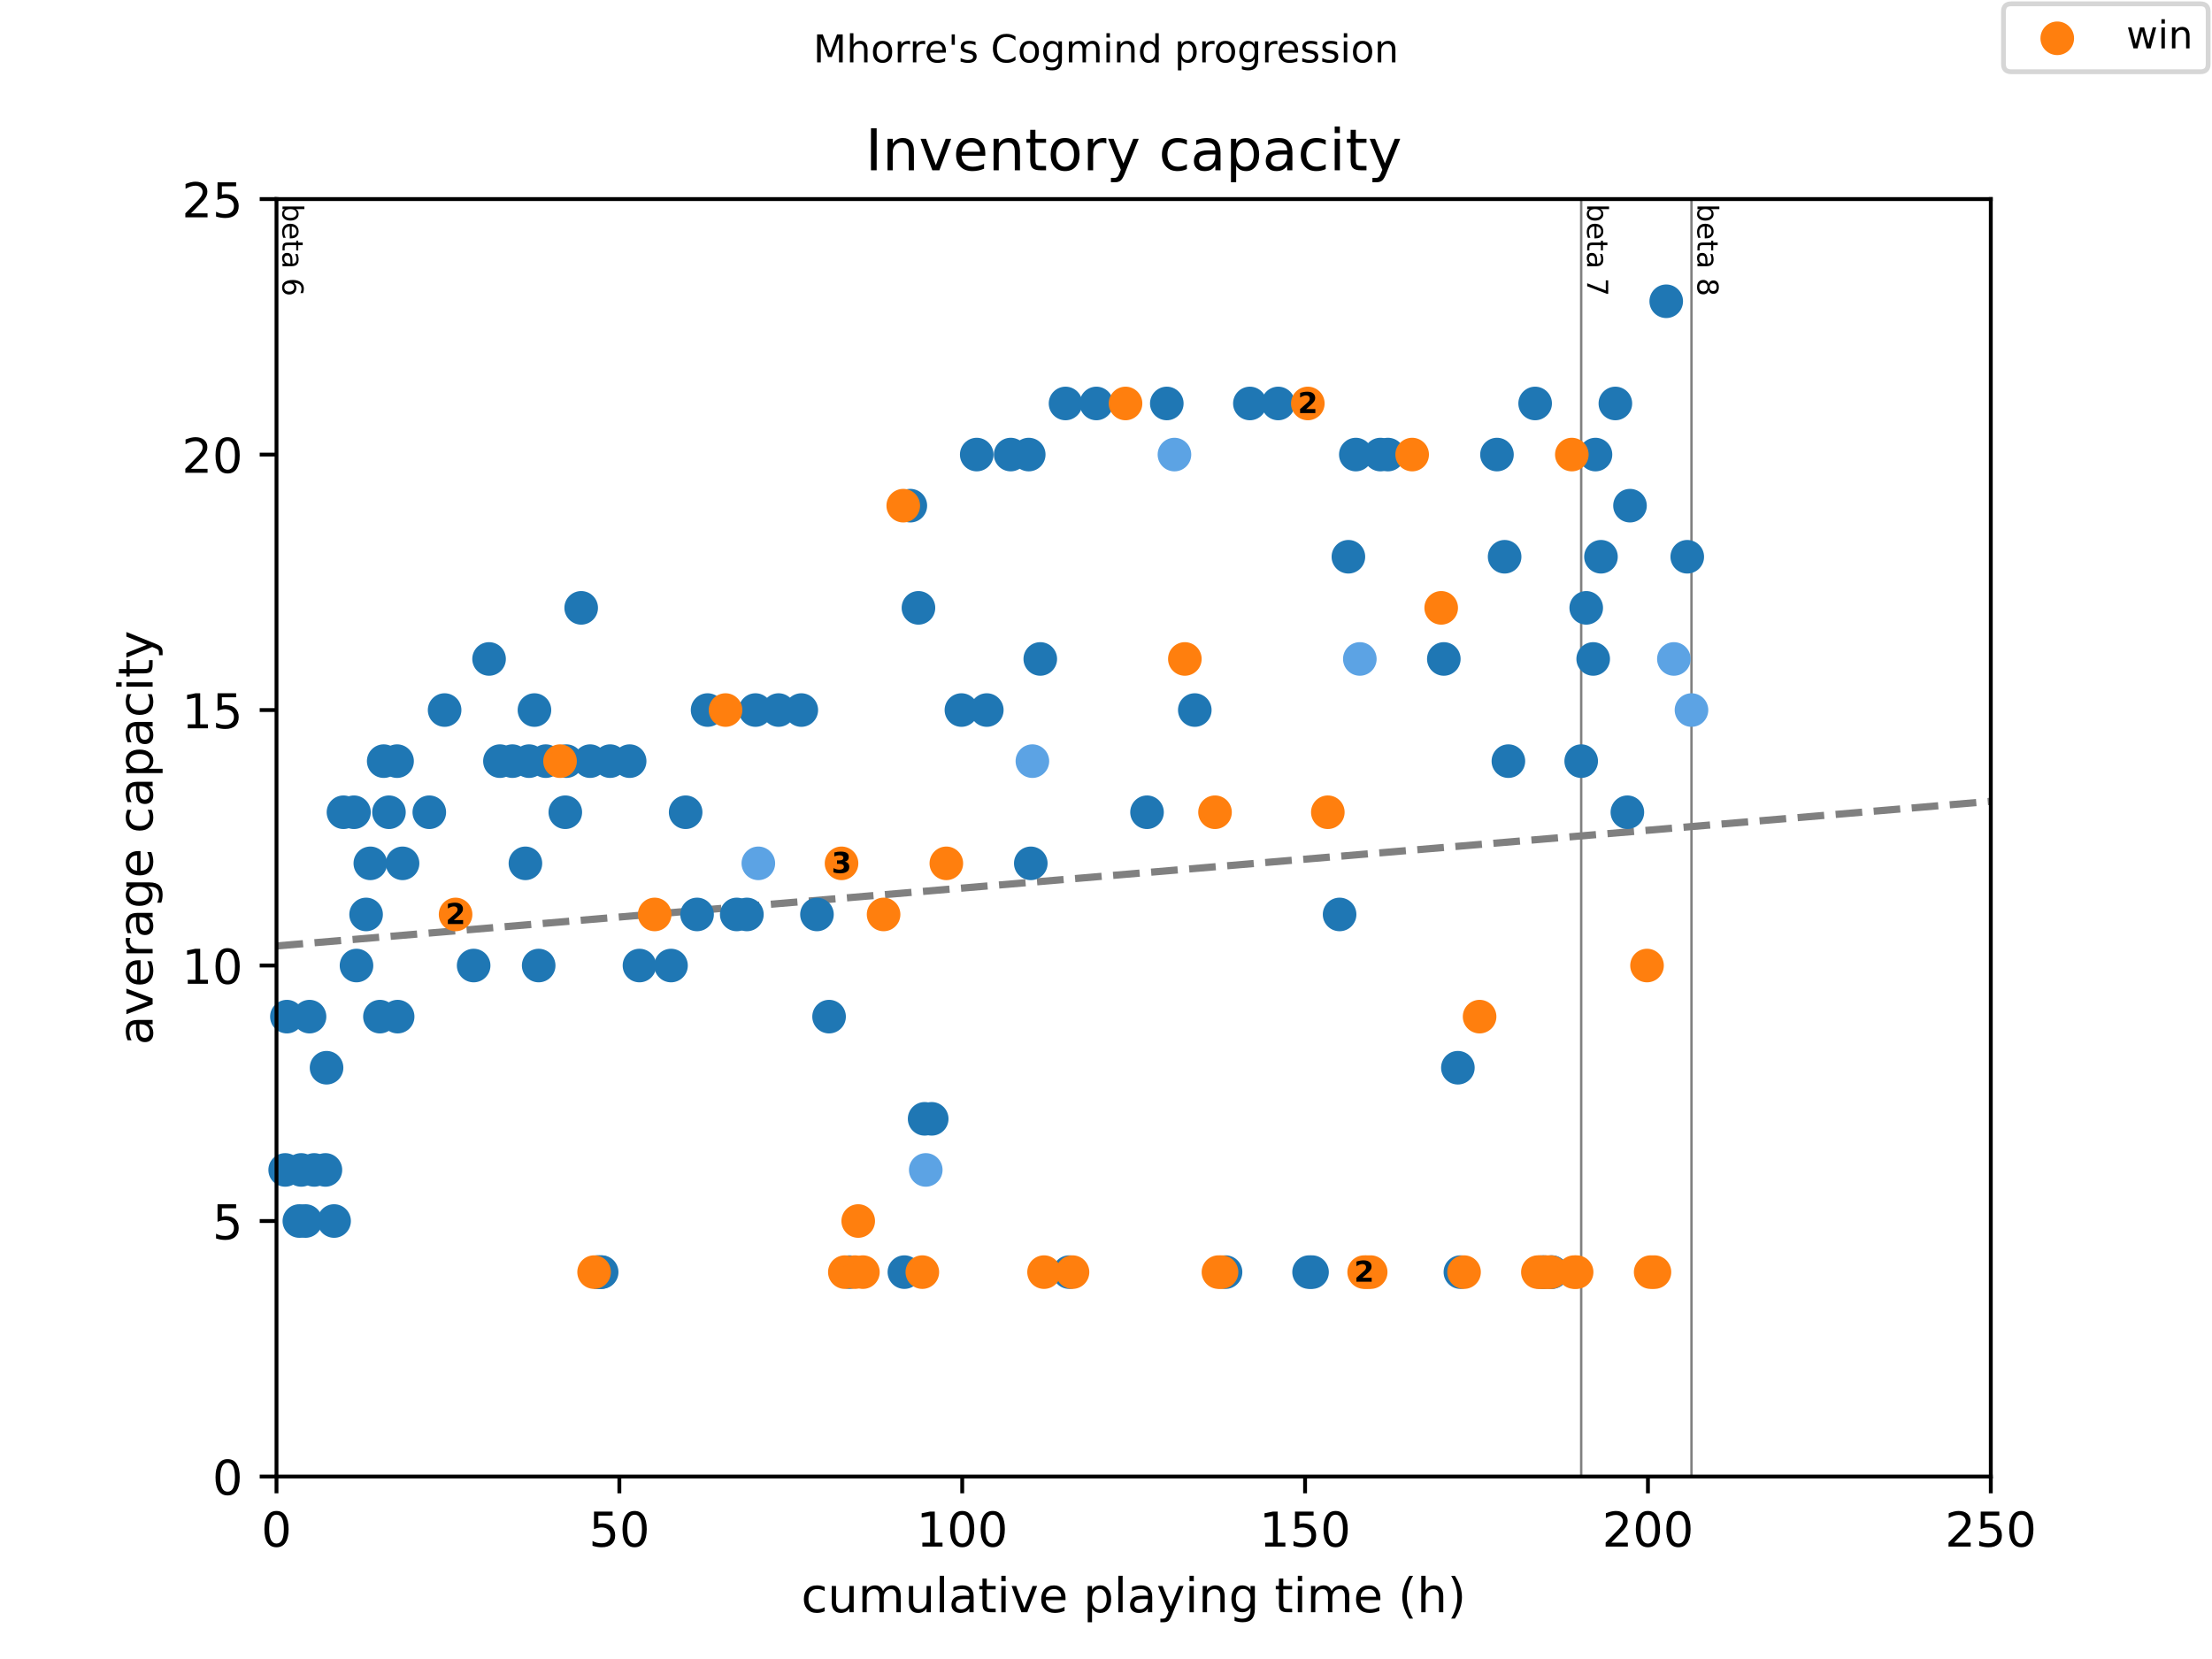 <?xml version="1.0" encoding="utf-8" standalone="no"?>
<!DOCTYPE svg PUBLIC "-//W3C//DTD SVG 1.1//EN"
  "http://www.w3.org/Graphics/SVG/1.1/DTD/svg11.dtd">
<!-- Created with matplotlib (https://matplotlib.org/) -->
<svg height="345.6pt" version="1.1" viewBox="0 0 460.8 345.6" width="460.8pt" xmlns="http://www.w3.org/2000/svg" xmlns:xlink="http://www.w3.org/1999/xlink">
 <defs>
  <style type="text/css">
*{stroke-linecap:butt;stroke-linejoin:round;}
  </style>
 </defs>
 <g id="figure_1">
  <g id="patch_1">
   <path d="M 0 345.6 
L 460.8 345.6 
L 460.8 0 
L 0 0 
z
" style="fill:#ffffff;"/>
  </g>
  <g id="axes_1">
   <g id="patch_2">
    <path d="M 57.6 307.584 
L 414.72 307.584 
L 414.72 41.472 
L 57.6 41.472 
z
" style="fill:#ffffff;"/>
   </g>
   <g id="line2d_1">
    <path clip-path="url(#pfff5eb5eb6)" d="M 57.6 197.056 
L 414.72 166.932 
" style="fill:none;stroke:#808080;stroke-dasharray:5.55,2.4;stroke-dashoffset:0;stroke-width:1.5;"/>
   </g>
   <g id="line2d_2">
    <path clip-path="url(#pfff5eb5eb6)" d="M 329.392 307.584 
L 329.392 41.472 
" style="fill:none;stroke:#808080;stroke-linecap:square;stroke-width:0.5;"/>
   </g>
   <g id="line2d_3">
    <path clip-path="url(#pfff5eb5eb6)" d="M 352.367 307.584 
L 352.367 41.472 
" style="fill:none;stroke:#808080;stroke-linecap:square;stroke-width:0.5;"/>
   </g>
   <g id="text_1">
    <!-- beta 6 -->
    <defs>
     <path d="M 48.688 27.297 
Q 48.688 37.203 44.609 42.844 
Q 40.531 48.484 33.406 48.484 
Q 26.266 48.484 22.188 42.844 
Q 18.109 37.203 18.109 27.297 
Q 18.109 17.391 22.188 11.75 
Q 26.266 6.109 33.406 6.109 
Q 40.531 6.109 44.609 11.75 
Q 48.688 17.391 48.688 27.297 
z
M 18.109 46.391 
Q 20.953 51.266 25.266 53.625 
Q 29.594 56 35.594 56 
Q 45.562 56 51.781 48.094 
Q 58.016 40.188 58.016 27.297 
Q 58.016 14.406 51.781 6.484 
Q 45.562 -1.422 35.594 -1.422 
Q 29.594 -1.422 25.266 0.953 
Q 20.953 3.328 18.109 8.203 
L 18.109 0 
L 9.078 0 
L 9.078 75.984 
L 18.109 75.984 
z
" id="DejaVuSans-98"/>
     <path d="M 56.203 29.594 
L 56.203 25.203 
L 14.891 25.203 
Q 15.484 15.922 20.484 11.062 
Q 25.484 6.203 34.422 6.203 
Q 39.594 6.203 44.453 7.469 
Q 49.312 8.734 54.109 11.281 
L 54.109 2.781 
Q 49.266 0.734 44.188 -0.344 
Q 39.109 -1.422 33.891 -1.422 
Q 20.797 -1.422 13.156 6.188 
Q 5.516 13.812 5.516 26.812 
Q 5.516 40.234 12.766 48.109 
Q 20.016 56 32.328 56 
Q 43.359 56 49.781 48.891 
Q 56.203 41.797 56.203 29.594 
z
M 47.219 32.234 
Q 47.125 39.594 43.094 43.984 
Q 39.062 48.391 32.422 48.391 
Q 24.906 48.391 20.391 44.141 
Q 15.875 39.891 15.188 32.172 
z
" id="DejaVuSans-101"/>
     <path d="M 18.312 70.219 
L 18.312 54.688 
L 36.812 54.688 
L 36.812 47.703 
L 18.312 47.703 
L 18.312 18.016 
Q 18.312 11.328 20.141 9.422 
Q 21.969 7.516 27.594 7.516 
L 36.812 7.516 
L 36.812 0 
L 27.594 0 
Q 17.188 0 13.234 3.875 
Q 9.281 7.766 9.281 18.016 
L 9.281 47.703 
L 2.688 47.703 
L 2.688 54.688 
L 9.281 54.688 
L 9.281 70.219 
z
" id="DejaVuSans-116"/>
     <path d="M 34.281 27.484 
Q 23.391 27.484 19.188 25 
Q 14.984 22.516 14.984 16.5 
Q 14.984 11.719 18.141 8.906 
Q 21.297 6.109 26.703 6.109 
Q 34.188 6.109 38.703 11.406 
Q 43.219 16.703 43.219 25.484 
L 43.219 27.484 
z
M 52.203 31.203 
L 52.203 0 
L 43.219 0 
L 43.219 8.297 
Q 40.141 3.328 35.547 0.953 
Q 30.953 -1.422 24.312 -1.422 
Q 15.922 -1.422 10.953 3.297 
Q 6 8.016 6 15.922 
Q 6 25.141 12.172 29.828 
Q 18.359 34.516 30.609 34.516 
L 43.219 34.516 
L 43.219 35.406 
Q 43.219 41.609 39.141 45 
Q 35.062 48.391 27.688 48.391 
Q 23 48.391 18.547 47.266 
Q 14.109 46.141 10.016 43.891 
L 10.016 52.203 
Q 14.938 54.109 19.578 55.047 
Q 24.219 56 28.609 56 
Q 40.484 56 46.344 49.844 
Q 52.203 43.703 52.203 31.203 
z
" id="DejaVuSans-97"/>
     <path id="DejaVuSans-32"/>
     <path d="M 33.016 40.375 
Q 26.375 40.375 22.484 35.828 
Q 18.609 31.297 18.609 23.391 
Q 18.609 15.531 22.484 10.953 
Q 26.375 6.391 33.016 6.391 
Q 39.656 6.391 43.531 10.953 
Q 47.406 15.531 47.406 23.391 
Q 47.406 31.297 43.531 35.828 
Q 39.656 40.375 33.016 40.375 
z
M 52.594 71.297 
L 52.594 62.312 
Q 48.875 64.062 45.094 64.984 
Q 41.312 65.922 37.594 65.922 
Q 27.828 65.922 22.672 59.328 
Q 17.531 52.734 16.797 39.406 
Q 19.672 43.656 24.016 45.922 
Q 28.375 48.188 33.594 48.188 
Q 44.578 48.188 50.953 41.516 
Q 57.328 34.859 57.328 23.391 
Q 57.328 12.156 50.688 5.359 
Q 44.047 -1.422 33.016 -1.422 
Q 20.359 -1.422 13.672 8.266 
Q 6.984 17.969 6.984 36.375 
Q 6.984 53.656 15.188 63.938 
Q 23.391 74.219 37.203 74.219 
Q 40.922 74.219 44.703 73.484 
Q 48.484 72.75 52.594 71.297 
z
" id="DejaVuSans-54"/>
    </defs>
    <g transform="translate(58.848 42.472)rotate(-270)scale(0.06 -0.06)">
     <use xlink:href="#DejaVuSans-98"/>
     <use x="63.477" xlink:href="#DejaVuSans-101"/>
     <use x="125" xlink:href="#DejaVuSans-116"/>
     <use x="164.209" xlink:href="#DejaVuSans-97"/>
     <use x="225.488" xlink:href="#DejaVuSans-32"/>
     <use x="257.275" xlink:href="#DejaVuSans-54"/>
    </g>
   </g>
   <g id="text_2">
    <!-- beta 7 -->
    <defs>
     <path d="M 8.203 72.906 
L 55.078 72.906 
L 55.078 68.703 
L 28.609 0 
L 18.312 0 
L 43.219 64.594 
L 8.203 64.594 
z
" id="DejaVuSans-55"/>
    </defs>
    <g transform="translate(330.64 42.472)rotate(-270)scale(0.06 -0.06)">
     <use xlink:href="#DejaVuSans-98"/>
     <use x="63.477" xlink:href="#DejaVuSans-101"/>
     <use x="125" xlink:href="#DejaVuSans-116"/>
     <use x="164.209" xlink:href="#DejaVuSans-97"/>
     <use x="225.488" xlink:href="#DejaVuSans-32"/>
     <use x="257.275" xlink:href="#DejaVuSans-55"/>
    </g>
   </g>
   <g id="text_3">
    <!-- beta 8 -->
    <defs>
     <path d="M 31.781 34.625 
Q 24.75 34.625 20.719 30.859 
Q 16.703 27.094 16.703 20.516 
Q 16.703 13.922 20.719 10.156 
Q 24.75 6.391 31.781 6.391 
Q 38.812 6.391 42.859 10.172 
Q 46.922 13.969 46.922 20.516 
Q 46.922 27.094 42.891 30.859 
Q 38.875 34.625 31.781 34.625 
z
M 21.922 38.812 
Q 15.578 40.375 12.031 44.719 
Q 8.5 49.078 8.5 55.328 
Q 8.5 64.062 14.719 69.141 
Q 20.953 74.219 31.781 74.219 
Q 42.672 74.219 48.875 69.141 
Q 55.078 64.062 55.078 55.328 
Q 55.078 49.078 51.531 44.719 
Q 48 40.375 41.703 38.812 
Q 48.828 37.156 52.797 32.312 
Q 56.781 27.484 56.781 20.516 
Q 56.781 9.906 50.312 4.234 
Q 43.844 -1.422 31.781 -1.422 
Q 19.734 -1.422 13.25 4.234 
Q 6.781 9.906 6.781 20.516 
Q 6.781 27.484 10.781 32.312 
Q 14.797 37.156 21.922 38.812 
z
M 18.312 54.391 
Q 18.312 48.734 21.844 45.562 
Q 25.391 42.391 31.781 42.391 
Q 38.141 42.391 41.719 45.562 
Q 45.312 48.734 45.312 54.391 
Q 45.312 60.062 41.719 63.234 
Q 38.141 66.406 31.781 66.406 
Q 25.391 66.406 21.844 63.234 
Q 18.312 60.062 18.312 54.391 
z
" id="DejaVuSans-56"/>
    </defs>
    <g transform="translate(353.615 42.472)rotate(-270)scale(0.06 -0.06)">
     <use xlink:href="#DejaVuSans-98"/>
     <use x="63.477" xlink:href="#DejaVuSans-101"/>
     <use x="125" xlink:href="#DejaVuSans-116"/>
     <use x="164.209" xlink:href="#DejaVuSans-97"/>
     <use x="225.488" xlink:href="#DejaVuSans-32"/>
     <use x="257.275" xlink:href="#DejaVuSans-56"/>
    </g>
   </g>
   <g id="PathCollection_1">
    <defs>
     <path d="M 0 3 
C 0.796 3 1.559 2.684 2.121 2.121 
C 2.684 1.559 3 0.796 3 0 
C 3 -0.796 2.684 -1.559 2.121 -2.121 
C 1.559 -2.684 0.796 -3 0 -3 
C -0.796 -3 -1.559 -2.684 -2.121 -2.121 
C -2.684 -1.559 -3 -0.796 -3 0 
C -3 0.796 -2.684 1.559 -2.121 2.121 
C -1.559 2.684 -0.796 3 0 3 
z
" id="m945d731ae8" style="stroke:#5ca3e4;"/>
    </defs>
    <g>
     <use style="fill:#5ca3e4;stroke:#5ca3e4;" x="157.975" xlink:href="#m945d731ae8" y="179.85"/>
     <use style="fill:#5ca3e4;stroke:#5ca3e4;" x="192.853" xlink:href="#m945d731ae8" y="243.717"/>
     <use style="fill:#5ca3e4;stroke:#5ca3e4;" x="215.066" xlink:href="#m945d731ae8" y="158.561"/>
     <use style="fill:#5ca3e4;stroke:#5ca3e4;" x="244.659" xlink:href="#m945d731ae8" y="94.694"/>
     <use style="fill:#5ca3e4;stroke:#5ca3e4;" x="283.276" xlink:href="#m945d731ae8" y="137.272"/>
     <use style="fill:#5ca3e4;stroke:#5ca3e4;" x="323.154" xlink:href="#m945d731ae8" y="265.006"/>
     <use style="fill:#5ca3e4;stroke:#5ca3e4;" x="348.7" xlink:href="#m945d731ae8" y="137.272"/>
     <use style="fill:#5ca3e4;stroke:#5ca3e4;" x="352.367" xlink:href="#m945d731ae8" y="147.917"/>
    </g>
   </g>
   <g id="PathCollection_2">
    <defs>
     <path d="M 0 3 
C 0.796 3 1.559 2.684 2.121 2.121 
C 2.684 1.559 3 0.796 3 0 
C 3 -0.796 2.684 -1.559 2.121 -2.121 
C 1.559 -2.684 0.796 -3 0 -3 
C -0.796 -3 -1.559 -2.684 -2.121 -2.121 
C -2.684 -1.559 -3 -0.796 -3 0 
C -3 0.796 -2.684 1.559 -2.121 2.121 
C -1.559 2.684 -0.796 3 0 3 
z
" id="m6c0ab25f3c" style="stroke:#1f77b4;"/>
    </defs>
    <g>
     <use style="fill:#1f77b4;stroke:#1f77b4;" x="59.409" xlink:href="#m6c0ab25f3c" y="243.717"/>
     <use style="fill:#1f77b4;stroke:#1f77b4;" x="59.767" xlink:href="#m6c0ab25f3c" y="211.784"/>
     <use style="fill:#1f77b4;stroke:#1f77b4;" x="62.362" xlink:href="#m6c0ab25f3c" y="254.362"/>
     <use style="fill:#1f77b4;stroke:#1f77b4;" x="62.743" xlink:href="#m6c0ab25f3c" y="243.717"/>
     <use style="fill:#1f77b4;stroke:#1f77b4;" x="63.647" xlink:href="#m6c0ab25f3c" y="254.362"/>
     <use style="fill:#1f77b4;stroke:#1f77b4;" x="64.481" xlink:href="#m6c0ab25f3c" y="211.784"/>
     <use style="fill:#1f77b4;stroke:#1f77b4;" x="65.457" xlink:href="#m6c0ab25f3c" y="243.717"/>
     <use style="fill:#1f77b4;stroke:#1f77b4;" x="67.79" xlink:href="#m6c0ab25f3c" y="243.717"/>
     <use style="fill:#1f77b4;stroke:#1f77b4;" x="68.028" xlink:href="#m6c0ab25f3c" y="222.428"/>
     <use style="fill:#1f77b4;stroke:#1f77b4;" x="69.599" xlink:href="#m6c0ab25f3c" y="254.362"/>
     <use style="fill:#1f77b4;stroke:#1f77b4;" x="71.551" xlink:href="#m6c0ab25f3c" y="169.206"/>
     <use style="fill:#1f77b4;stroke:#1f77b4;" x="73.742" xlink:href="#m6c0ab25f3c" y="169.206"/>
     <use style="fill:#1f77b4;stroke:#1f77b4;" x="74.266" xlink:href="#m6c0ab25f3c" y="201.139"/>
     <use style="fill:#1f77b4;stroke:#1f77b4;" x="76.265" xlink:href="#m6c0ab25f3c" y="190.495"/>
     <use style="fill:#1f77b4;stroke:#1f77b4;" x="77.146" xlink:href="#m6c0ab25f3c" y="179.85"/>
     <use style="fill:#1f77b4;stroke:#1f77b4;" x="79.146" xlink:href="#m6c0ab25f3c" y="211.784"/>
     <use style="fill:#1f77b4;stroke:#1f77b4;" x="79.932" xlink:href="#m6c0ab25f3c" y="158.561"/>
     <use style="fill:#1f77b4;stroke:#1f77b4;" x="81.027" xlink:href="#m6c0ab25f3c" y="169.206"/>
     <use style="fill:#1f77b4;stroke:#1f77b4;" x="82.717" xlink:href="#m6c0ab25f3c" y="158.561"/>
     <use style="fill:#1f77b4;stroke:#1f77b4;" x="82.836" xlink:href="#m6c0ab25f3c" y="211.784"/>
     <use style="fill:#1f77b4;stroke:#1f77b4;" x="83.86" xlink:href="#m6c0ab25f3c" y="179.85"/>
     <use style="fill:#1f77b4;stroke:#1f77b4;" x="89.431" xlink:href="#m6c0ab25f3c" y="169.206"/>
     <use style="fill:#1f77b4;stroke:#1f77b4;" x="92.622" xlink:href="#m6c0ab25f3c" y="147.917"/>
     <use style="fill:#1f77b4;stroke:#1f77b4;" x="98.669" xlink:href="#m6c0ab25f3c" y="201.139"/>
     <use style="fill:#1f77b4;stroke:#1f77b4;" x="101.883" xlink:href="#m6c0ab25f3c" y="137.272"/>
     <use style="fill:#1f77b4;stroke:#1f77b4;" x="104.145" xlink:href="#m6c0ab25f3c" y="158.561"/>
     <use style="fill:#1f77b4;stroke:#1f77b4;" x="106.74" xlink:href="#m6c0ab25f3c" y="158.561"/>
     <use style="fill:#1f77b4;stroke:#1f77b4;" x="109.454" xlink:href="#m6c0ab25f3c" y="179.85"/>
     <use style="fill:#1f77b4;stroke:#1f77b4;" x="110.216" xlink:href="#m6c0ab25f3c" y="158.561"/>
     <use style="fill:#1f77b4;stroke:#1f77b4;" x="111.335" xlink:href="#m6c0ab25f3c" y="147.917"/>
     <use style="fill:#1f77b4;stroke:#1f77b4;" x="112.216" xlink:href="#m6c0ab25f3c" y="201.139"/>
     <use style="fill:#1f77b4;stroke:#1f77b4;" x="113.692" xlink:href="#m6c0ab25f3c" y="158.561"/>
     <use style="fill:#1f77b4;stroke:#1f77b4;" x="117.763" xlink:href="#m6c0ab25f3c" y="169.206"/>
     <use style="fill:#1f77b4;stroke:#1f77b4;" x="117.977" xlink:href="#m6c0ab25f3c" y="158.561"/>
     <use style="fill:#1f77b4;stroke:#1f77b4;" x="121.072" xlink:href="#m6c0ab25f3c" y="126.628"/>
     <use style="fill:#1f77b4;stroke:#1f77b4;" x="122.929" xlink:href="#m6c0ab25f3c" y="158.561"/>
     <use style="fill:#1f77b4;stroke:#1f77b4;" x="124.453" xlink:href="#m6c0ab25f3c" y="265.006"/>
     <use style="fill:#1f77b4;stroke:#1f77b4;" x="124.572" xlink:href="#m6c0ab25f3c" y="265.006"/>
     <use style="fill:#1f77b4;stroke:#1f77b4;" x="125.167" xlink:href="#m6c0ab25f3c" y="265.006"/>
     <use style="fill:#1f77b4;stroke:#1f77b4;" x="125.334" xlink:href="#m6c0ab25f3c" y="265.006"/>
     <use style="fill:#1f77b4;stroke:#1f77b4;" x="127.096" xlink:href="#m6c0ab25f3c" y="158.561"/>
     <use style="fill:#1f77b4;stroke:#1f77b4;" x="131.167" xlink:href="#m6c0ab25f3c" y="158.561"/>
     <use style="fill:#1f77b4;stroke:#1f77b4;" x="133.214" xlink:href="#m6c0ab25f3c" y="201.139"/>
     <use style="fill:#1f77b4;stroke:#1f77b4;" x="139.785" xlink:href="#m6c0ab25f3c" y="201.139"/>
     <use style="fill:#1f77b4;stroke:#1f77b4;" x="142.833" xlink:href="#m6c0ab25f3c" y="169.206"/>
     <use style="fill:#1f77b4;stroke:#1f77b4;" x="145.213" xlink:href="#m6c0ab25f3c" y="190.495"/>
     <use style="fill:#1f77b4;stroke:#1f77b4;" x="147.404" xlink:href="#m6c0ab25f3c" y="147.917"/>
     <use style="fill:#1f77b4;stroke:#1f77b4;" x="153.475" xlink:href="#m6c0ab25f3c" y="190.495"/>
     <use style="fill:#1f77b4;stroke:#1f77b4;" x="155.594" xlink:href="#m6c0ab25f3c" y="190.495"/>
     <use style="fill:#1f77b4;stroke:#1f77b4;" x="157.379" xlink:href="#m6c0ab25f3c" y="147.917"/>
     <use style="fill:#1f77b4;stroke:#1f77b4;" x="162.189" xlink:href="#m6c0ab25f3c" y="147.917"/>
     <use style="fill:#1f77b4;stroke:#1f77b4;" x="166.926" xlink:href="#m6c0ab25f3c" y="147.917"/>
     <use style="fill:#1f77b4;stroke:#1f77b4;" x="170.188" xlink:href="#m6c0ab25f3c" y="190.495"/>
     <use style="fill:#1f77b4;stroke:#1f77b4;" x="172.712" xlink:href="#m6c0ab25f3c" y="211.784"/>
     <use style="fill:#1f77b4;stroke:#1f77b4;" x="176.95" xlink:href="#m6c0ab25f3c" y="265.006"/>
     <use style="fill:#1f77b4;stroke:#1f77b4;" x="188.401" xlink:href="#m6c0ab25f3c" y="265.006"/>
     <use style="fill:#1f77b4;stroke:#1f77b4;" x="189.639" xlink:href="#m6c0ab25f3c" y="105.339"/>
     <use style="fill:#1f77b4;stroke:#1f77b4;" x="191.33" xlink:href="#m6c0ab25f3c" y="126.628"/>
     <use style="fill:#1f77b4;stroke:#1f77b4;" x="192.615" xlink:href="#m6c0ab25f3c" y="233.073"/>
     <use style="fill:#1f77b4;stroke:#1f77b4;" x="194.091" xlink:href="#m6c0ab25f3c" y="233.073"/>
     <use style="fill:#1f77b4;stroke:#1f77b4;" x="200.281" xlink:href="#m6c0ab25f3c" y="147.917"/>
     <use style="fill:#1f77b4;stroke:#1f77b4;" x="203.472" xlink:href="#m6c0ab25f3c" y="94.694"/>
     <use style="fill:#1f77b4;stroke:#1f77b4;" x="205.567" xlink:href="#m6c0ab25f3c" y="147.917"/>
     <use style="fill:#1f77b4;stroke:#1f77b4;" x="210.543" xlink:href="#m6c0ab25f3c" y="94.694"/>
     <use style="fill:#1f77b4;stroke:#1f77b4;" x="214.304" xlink:href="#m6c0ab25f3c" y="94.694"/>
     <use style="fill:#1f77b4;stroke:#1f77b4;" x="214.733" xlink:href="#m6c0ab25f3c" y="179.85"/>
     <use style="fill:#1f77b4;stroke:#1f77b4;" x="216.709" xlink:href="#m6c0ab25f3c" y="137.272"/>
     <use style="fill:#1f77b4;stroke:#1f77b4;" x="221.97" xlink:href="#m6c0ab25f3c" y="84.05"/>
     <use style="fill:#1f77b4;stroke:#1f77b4;" x="222.732" xlink:href="#m6c0ab25f3c" y="265.006"/>
     <use style="fill:#1f77b4;stroke:#1f77b4;" x="228.399" xlink:href="#m6c0ab25f3c" y="84.05"/>
     <use style="fill:#1f77b4;stroke:#1f77b4;" x="238.946" xlink:href="#m6c0ab25f3c" y="169.206"/>
     <use style="fill:#1f77b4;stroke:#1f77b4;" x="243.064" xlink:href="#m6c0ab25f3c" y="84.05"/>
     <use style="fill:#1f77b4;stroke:#1f77b4;" x="248.897" xlink:href="#m6c0ab25f3c" y="147.917"/>
     <use style="fill:#1f77b4;stroke:#1f77b4;" x="255.302" xlink:href="#m6c0ab25f3c" y="265.006"/>
     <use style="fill:#1f77b4;stroke:#1f77b4;" x="260.373" xlink:href="#m6c0ab25f3c" y="84.05"/>
     <use style="fill:#1f77b4;stroke:#1f77b4;" x="266.277" xlink:href="#m6c0ab25f3c" y="84.05"/>
     <use style="fill:#1f77b4;stroke:#1f77b4;" x="272.705" xlink:href="#m6c0ab25f3c" y="265.006"/>
     <use style="fill:#1f77b4;stroke:#1f77b4;" x="273.324" xlink:href="#m6c0ab25f3c" y="265.006"/>
     <use style="fill:#1f77b4;stroke:#1f77b4;" x="279.062" xlink:href="#m6c0ab25f3c" y="190.495"/>
     <use style="fill:#1f77b4;stroke:#1f77b4;" x="280.895" xlink:href="#m6c0ab25f3c" y="115.983"/>
     <use style="fill:#1f77b4;stroke:#1f77b4;" x="282.443" xlink:href="#m6c0ab25f3c" y="94.694"/>
     <use style="fill:#1f77b4;stroke:#1f77b4;" x="287.561" xlink:href="#m6c0ab25f3c" y="94.694"/>
     <use style="fill:#1f77b4;stroke:#1f77b4;" x="289.133" xlink:href="#m6c0ab25f3c" y="94.694"/>
     <use style="fill:#1f77b4;stroke:#1f77b4;" x="300.775" xlink:href="#m6c0ab25f3c" y="137.272"/>
     <use style="fill:#1f77b4;stroke:#1f77b4;" x="303.703" xlink:href="#m6c0ab25f3c" y="222.428"/>
     <use style="fill:#1f77b4;stroke:#1f77b4;" x="304.227" xlink:href="#m6c0ab25f3c" y="265.006"/>
     <use style="fill:#1f77b4;stroke:#1f77b4;" x="311.846" xlink:href="#m6c0ab25f3c" y="94.694"/>
     <use style="fill:#1f77b4;stroke:#1f77b4;" x="313.441" xlink:href="#m6c0ab25f3c" y="115.983"/>
     <use style="fill:#1f77b4;stroke:#1f77b4;" x="314.226" xlink:href="#m6c0ab25f3c" y="158.561"/>
     <use style="fill:#1f77b4;stroke:#1f77b4;" x="319.798" xlink:href="#m6c0ab25f3c" y="84.05"/>
     <use style="fill:#1f77b4;stroke:#1f77b4;" x="321.202" xlink:href="#m6c0ab25f3c" y="265.006"/>
     <use style="fill:#1f77b4;stroke:#1f77b4;" x="321.75" xlink:href="#m6c0ab25f3c" y="265.006"/>
     <use style="fill:#1f77b4;stroke:#1f77b4;" x="323.297" xlink:href="#m6c0ab25f3c" y="265.006"/>
     <use style="fill:#1f77b4;stroke:#1f77b4;" x="329.392" xlink:href="#m6c0ab25f3c" y="158.561"/>
     <use style="fill:#1f77b4;stroke:#1f77b4;" x="330.44" xlink:href="#m6c0ab25f3c" y="126.628"/>
     <use style="fill:#1f77b4;stroke:#1f77b4;" x="331.892" xlink:href="#m6c0ab25f3c" y="137.272"/>
     <use style="fill:#1f77b4;stroke:#1f77b4;" x="332.368" xlink:href="#m6c0ab25f3c" y="94.694"/>
     <use style="fill:#1f77b4;stroke:#1f77b4;" x="333.511" xlink:href="#m6c0ab25f3c" y="115.983"/>
     <use style="fill:#1f77b4;stroke:#1f77b4;" x="336.511" xlink:href="#m6c0ab25f3c" y="84.05"/>
     <use style="fill:#1f77b4;stroke:#1f77b4;" x="339.011" xlink:href="#m6c0ab25f3c" y="169.206"/>
     <use style="fill:#1f77b4;stroke:#1f77b4;" x="339.558" xlink:href="#m6c0ab25f3c" y="105.339"/>
     <use style="fill:#1f77b4;stroke:#1f77b4;" x="347.105" xlink:href="#m6c0ab25f3c" y="62.761"/>
     <use style="fill:#1f77b4;stroke:#1f77b4;" x="351.486" xlink:href="#m6c0ab25f3c" y="115.983"/>
    </g>
   </g>
   <g id="PathCollection_3">
    <defs>
     <path d="M 0 3 
C 0.796 3 1.559 2.684 2.121 2.121 
C 2.684 1.559 3 0.796 3 0 
C 3 -0.796 2.684 -1.559 2.121 -2.121 
C 1.559 -2.684 0.796 -3 0 -3 
C -0.796 -3 -1.559 -2.684 -2.121 -2.121 
C -2.684 -1.559 -3 -0.796 -3 0 
C -3 0.796 -2.684 1.559 -2.121 2.121 
C -1.559 2.684 -0.796 3 0 3 
z
" id="m3727a833bf" style="stroke:#ff7f0e;"/>
    </defs>
    <g>
     <use style="fill:#ff7f0e;stroke:#ff7f0e;" x="94.907" xlink:href="#m3727a833bf" y="190.495"/>
     <use style="fill:#ff7f0e;stroke:#ff7f0e;" x="116.668" xlink:href="#m3727a833bf" y="158.561"/>
     <use style="fill:#ff7f0e;stroke:#ff7f0e;" x="123.762" xlink:href="#m3727a833bf" y="265.006"/>
     <use style="fill:#ff7f0e;stroke:#ff7f0e;" x="136.381" xlink:href="#m3727a833bf" y="190.495"/>
     <use style="fill:#ff7f0e;stroke:#ff7f0e;" x="151.142" xlink:href="#m3727a833bf" y="147.917"/>
     <use style="fill:#ff7f0e;stroke:#ff7f0e;" x="175.307" xlink:href="#m3727a833bf" y="179.85"/>
     <use style="fill:#ff7f0e;stroke:#ff7f0e;" x="175.997" xlink:href="#m3727a833bf" y="265.006"/>
     <use style="fill:#ff7f0e;stroke:#ff7f0e;" x="178.092" xlink:href="#m3727a833bf" y="265.006"/>
     <use style="fill:#ff7f0e;stroke:#ff7f0e;" x="178.783" xlink:href="#m3727a833bf" y="254.362"/>
     <use style="fill:#ff7f0e;stroke:#ff7f0e;" x="179.759" xlink:href="#m3727a833bf" y="265.006"/>
     <use style="fill:#ff7f0e;stroke:#ff7f0e;" x="184.068" xlink:href="#m3727a833bf" y="190.495"/>
     <use style="fill:#ff7f0e;stroke:#ff7f0e;" x="188.163" xlink:href="#m3727a833bf" y="105.339"/>
     <use style="fill:#ff7f0e;stroke:#ff7f0e;" x="192.139" xlink:href="#m3727a833bf" y="265.006"/>
     <use style="fill:#ff7f0e;stroke:#ff7f0e;" x="197.139" xlink:href="#m3727a833bf" y="179.85"/>
     <use style="fill:#ff7f0e;stroke:#ff7f0e;" x="217.495" xlink:href="#m3727a833bf" y="265.006"/>
     <use style="fill:#ff7f0e;stroke:#ff7f0e;" x="223.423" xlink:href="#m3727a833bf" y="265.006"/>
     <use style="fill:#ff7f0e;stroke:#ff7f0e;" x="234.47" xlink:href="#m3727a833bf" y="84.05"/>
     <use style="fill:#ff7f0e;stroke:#ff7f0e;" x="246.826" xlink:href="#m3727a833bf" y="137.272"/>
     <use style="fill:#ff7f0e;stroke:#ff7f0e;" x="253.111" xlink:href="#m3727a833bf" y="169.206"/>
     <use style="fill:#ff7f0e;stroke:#ff7f0e;" x="253.826" xlink:href="#m3727a833bf" y="265.006"/>
     <use style="fill:#ff7f0e;stroke:#ff7f0e;" x="254.468" xlink:href="#m3727a833bf" y="265.006"/>
     <use style="fill:#ff7f0e;stroke:#ff7f0e;" x="272.443" xlink:href="#m3727a833bf" y="84.05"/>
     <use style="fill:#ff7f0e;stroke:#ff7f0e;" x="276.61" xlink:href="#m3727a833bf" y="169.206"/>
     <use style="fill:#ff7f0e;stroke:#ff7f0e;" x="284.181" xlink:href="#m3727a833bf" y="265.006"/>
     <use style="fill:#ff7f0e;stroke:#ff7f0e;" x="284.776" xlink:href="#m3727a833bf" y="265.006"/>
     <use style="fill:#ff7f0e;stroke:#ff7f0e;" x="285.538" xlink:href="#m3727a833bf" y="265.006"/>
     <use style="fill:#ff7f0e;stroke:#ff7f0e;" x="294.18" xlink:href="#m3727a833bf" y="94.694"/>
     <use style="fill:#ff7f0e;stroke:#ff7f0e;" x="300.227" xlink:href="#m3727a833bf" y="126.628"/>
     <use style="fill:#ff7f0e;stroke:#ff7f0e;" x="304.989" xlink:href="#m3727a833bf" y="265.006"/>
     <use style="fill:#ff7f0e;stroke:#ff7f0e;" x="308.227" xlink:href="#m3727a833bf" y="211.784"/>
     <use style="fill:#ff7f0e;stroke:#ff7f0e;" x="320.369" xlink:href="#m3727a833bf" y="265.006"/>
     <use style="fill:#ff7f0e;stroke:#ff7f0e;" x="320.797" xlink:href="#m3727a833bf" y="265.006"/>
     <use style="fill:#ff7f0e;stroke:#ff7f0e;" x="321.678" xlink:href="#m3727a833bf" y="265.006"/>
     <use style="fill:#ff7f0e;stroke:#ff7f0e;" x="322.345" xlink:href="#m3727a833bf" y="265.006"/>
     <use style="fill:#ff7f0e;stroke:#ff7f0e;" x="323.059" xlink:href="#m3727a833bf" y="265.006"/>
     <use style="fill:#ff7f0e;stroke:#ff7f0e;" x="327.44" xlink:href="#m3727a833bf" y="94.694"/>
     <use style="fill:#ff7f0e;stroke:#ff7f0e;" x="327.916" xlink:href="#m3727a833bf" y="265.006"/>
     <use style="fill:#ff7f0e;stroke:#ff7f0e;" x="328.44" xlink:href="#m3727a833bf" y="265.006"/>
     <use style="fill:#ff7f0e;stroke:#ff7f0e;" x="343.106" xlink:href="#m3727a833bf" y="201.139"/>
     <use style="fill:#ff7f0e;stroke:#ff7f0e;" x="343.867" xlink:href="#m3727a833bf" y="265.006"/>
     <use style="fill:#ff7f0e;stroke:#ff7f0e;" x="344.653" xlink:href="#m3727a833bf" y="265.006"/>
    </g>
   </g>
   <g id="matplotlib.axis_1">
    <g id="xtick_1">
     <g id="line2d_4">
      <defs>
       <path d="M 0 0 
L 0 3.5 
" id="m1b2fabde21" style="stroke:#000000;stroke-width:0.8;"/>
      </defs>
      <g>
       <use style="stroke:#000000;stroke-width:0.8;" x="57.6" xlink:href="#m1b2fabde21" y="307.584"/>
      </g>
     </g>
     <g id="text_4">
      <!-- 0 -->
      <defs>
       <path d="M 31.781 66.406 
Q 24.172 66.406 20.328 58.906 
Q 16.5 51.422 16.5 36.375 
Q 16.5 21.391 20.328 13.891 
Q 24.172 6.391 31.781 6.391 
Q 39.453 6.391 43.281 13.891 
Q 47.125 21.391 47.125 36.375 
Q 47.125 51.422 43.281 58.906 
Q 39.453 66.406 31.781 66.406 
z
M 31.781 74.219 
Q 44.047 74.219 50.516 64.516 
Q 56.984 54.828 56.984 36.375 
Q 56.984 17.969 50.516 8.266 
Q 44.047 -1.422 31.781 -1.422 
Q 19.531 -1.422 13.062 8.266 
Q 6.594 17.969 6.594 36.375 
Q 6.594 54.828 13.062 64.516 
Q 19.531 74.219 31.781 74.219 
z
" id="DejaVuSans-48"/>
      </defs>
      <g transform="translate(54.419 322.182)scale(0.1 -0.1)">
       <use xlink:href="#DejaVuSans-48"/>
      </g>
     </g>
    </g>
    <g id="xtick_2">
     <g id="line2d_5">
      <g>
       <use style="stroke:#000000;stroke-width:0.8;" x="129.024" xlink:href="#m1b2fabde21" y="307.584"/>
      </g>
     </g>
     <g id="text_5">
      <!-- 50 -->
      <defs>
       <path d="M 10.797 72.906 
L 49.516 72.906 
L 49.516 64.594 
L 19.828 64.594 
L 19.828 46.734 
Q 21.969 47.469 24.109 47.828 
Q 26.266 48.188 28.422 48.188 
Q 40.625 48.188 47.75 41.5 
Q 54.891 34.812 54.891 23.391 
Q 54.891 11.625 47.562 5.094 
Q 40.234 -1.422 26.906 -1.422 
Q 22.312 -1.422 17.547 -0.641 
Q 12.797 0.141 7.719 1.703 
L 7.719 11.625 
Q 12.109 9.234 16.797 8.062 
Q 21.484 6.891 26.703 6.891 
Q 35.156 6.891 40.078 11.328 
Q 45.016 15.766 45.016 23.391 
Q 45.016 31 40.078 35.438 
Q 35.156 39.891 26.703 39.891 
Q 22.75 39.891 18.812 39.016 
Q 14.891 38.141 10.797 36.281 
z
" id="DejaVuSans-53"/>
      </defs>
      <g transform="translate(122.662 322.182)scale(0.1 -0.1)">
       <use xlink:href="#DejaVuSans-53"/>
       <use x="63.623" xlink:href="#DejaVuSans-48"/>
      </g>
     </g>
    </g>
    <g id="xtick_3">
     <g id="line2d_6">
      <g>
       <use style="stroke:#000000;stroke-width:0.8;" x="200.448" xlink:href="#m1b2fabde21" y="307.584"/>
      </g>
     </g>
     <g id="text_6">
      <!-- 100 -->
      <defs>
       <path d="M 12.406 8.297 
L 28.516 8.297 
L 28.516 63.922 
L 10.984 60.406 
L 10.984 69.391 
L 28.422 72.906 
L 38.281 72.906 
L 38.281 8.297 
L 54.391 8.297 
L 54.391 0 
L 12.406 0 
z
" id="DejaVuSans-49"/>
      </defs>
      <g transform="translate(190.904 322.182)scale(0.1 -0.1)">
       <use xlink:href="#DejaVuSans-49"/>
       <use x="63.623" xlink:href="#DejaVuSans-48"/>
       <use x="127.246" xlink:href="#DejaVuSans-48"/>
      </g>
     </g>
    </g>
    <g id="xtick_4">
     <g id="line2d_7">
      <g>
       <use style="stroke:#000000;stroke-width:0.8;" x="271.872" xlink:href="#m1b2fabde21" y="307.584"/>
      </g>
     </g>
     <g id="text_7">
      <!-- 150 -->
      <g transform="translate(262.328 322.182)scale(0.1 -0.1)">
       <use xlink:href="#DejaVuSans-49"/>
       <use x="63.623" xlink:href="#DejaVuSans-53"/>
       <use x="127.246" xlink:href="#DejaVuSans-48"/>
      </g>
     </g>
    </g>
    <g id="xtick_5">
     <g id="line2d_8">
      <g>
       <use style="stroke:#000000;stroke-width:0.8;" x="343.296" xlink:href="#m1b2fabde21" y="307.584"/>
      </g>
     </g>
     <g id="text_8">
      <!-- 200 -->
      <defs>
       <path d="M 19.188 8.297 
L 53.609 8.297 
L 53.609 0 
L 7.328 0 
L 7.328 8.297 
Q 12.938 14.109 22.625 23.891 
Q 32.328 33.688 34.812 36.531 
Q 39.547 41.844 41.422 45.531 
Q 43.312 49.219 43.312 52.781 
Q 43.312 58.594 39.234 62.25 
Q 35.156 65.922 28.609 65.922 
Q 23.969 65.922 18.812 64.312 
Q 13.672 62.703 7.812 59.422 
L 7.812 69.391 
Q 13.766 71.781 18.938 73 
Q 24.125 74.219 28.422 74.219 
Q 39.75 74.219 46.484 68.547 
Q 53.219 62.891 53.219 53.422 
Q 53.219 48.922 51.531 44.891 
Q 49.859 40.875 45.406 35.406 
Q 44.188 33.984 37.641 27.219 
Q 31.109 20.453 19.188 8.297 
z
" id="DejaVuSans-50"/>
      </defs>
      <g transform="translate(333.752 322.182)scale(0.1 -0.1)">
       <use xlink:href="#DejaVuSans-50"/>
       <use x="63.623" xlink:href="#DejaVuSans-48"/>
       <use x="127.246" xlink:href="#DejaVuSans-48"/>
      </g>
     </g>
    </g>
    <g id="xtick_6">
     <g id="line2d_9">
      <g>
       <use style="stroke:#000000;stroke-width:0.8;" x="414.72" xlink:href="#m1b2fabde21" y="307.584"/>
      </g>
     </g>
     <g id="text_9">
      <!-- 250 -->
      <g transform="translate(405.176 322.182)scale(0.1 -0.1)">
       <use xlink:href="#DejaVuSans-50"/>
       <use x="63.623" xlink:href="#DejaVuSans-53"/>
       <use x="127.246" xlink:href="#DejaVuSans-48"/>
      </g>
     </g>
    </g>
    <g id="text_10">
     <!-- cumulative playing time (h) -->
     <defs>
      <path d="M 48.781 52.594 
L 48.781 44.188 
Q 44.969 46.297 41.141 47.344 
Q 37.312 48.391 33.406 48.391 
Q 24.656 48.391 19.812 42.844 
Q 14.984 37.312 14.984 27.297 
Q 14.984 17.281 19.812 11.734 
Q 24.656 6.203 33.406 6.203 
Q 37.312 6.203 41.141 7.25 
Q 44.969 8.297 48.781 10.406 
L 48.781 2.094 
Q 45.016 0.344 40.984 -0.531 
Q 36.969 -1.422 32.422 -1.422 
Q 20.062 -1.422 12.781 6.344 
Q 5.516 14.109 5.516 27.297 
Q 5.516 40.672 12.859 48.328 
Q 20.219 56 33.016 56 
Q 37.156 56 41.109 55.141 
Q 45.062 54.297 48.781 52.594 
z
" id="DejaVuSans-99"/>
      <path d="M 8.5 21.578 
L 8.5 54.688 
L 17.484 54.688 
L 17.484 21.922 
Q 17.484 14.156 20.5 10.266 
Q 23.531 6.391 29.594 6.391 
Q 36.859 6.391 41.078 11.031 
Q 45.312 15.672 45.312 23.688 
L 45.312 54.688 
L 54.297 54.688 
L 54.297 0 
L 45.312 0 
L 45.312 8.406 
Q 42.047 3.422 37.719 1 
Q 33.406 -1.422 27.688 -1.422 
Q 18.266 -1.422 13.375 4.438 
Q 8.5 10.297 8.5 21.578 
z
M 31.109 56 
z
" id="DejaVuSans-117"/>
      <path d="M 52 44.188 
Q 55.375 50.25 60.062 53.125 
Q 64.75 56 71.094 56 
Q 79.641 56 84.281 50.016 
Q 88.922 44.047 88.922 33.016 
L 88.922 0 
L 79.891 0 
L 79.891 32.719 
Q 79.891 40.578 77.094 44.375 
Q 74.312 48.188 68.609 48.188 
Q 61.625 48.188 57.562 43.547 
Q 53.516 38.922 53.516 30.906 
L 53.516 0 
L 44.484 0 
L 44.484 32.719 
Q 44.484 40.625 41.703 44.406 
Q 38.922 48.188 33.109 48.188 
Q 26.219 48.188 22.156 43.531 
Q 18.109 38.875 18.109 30.906 
L 18.109 0 
L 9.078 0 
L 9.078 54.688 
L 18.109 54.688 
L 18.109 46.188 
Q 21.188 51.219 25.484 53.609 
Q 29.781 56 35.688 56 
Q 41.656 56 45.828 52.969 
Q 50 49.953 52 44.188 
z
" id="DejaVuSans-109"/>
      <path d="M 9.422 75.984 
L 18.406 75.984 
L 18.406 0 
L 9.422 0 
z
" id="DejaVuSans-108"/>
      <path d="M 9.422 54.688 
L 18.406 54.688 
L 18.406 0 
L 9.422 0 
z
M 9.422 75.984 
L 18.406 75.984 
L 18.406 64.594 
L 9.422 64.594 
z
" id="DejaVuSans-105"/>
      <path d="M 2.984 54.688 
L 12.5 54.688 
L 29.594 8.797 
L 46.688 54.688 
L 56.203 54.688 
L 35.688 0 
L 23.484 0 
z
" id="DejaVuSans-118"/>
      <path d="M 18.109 8.203 
L 18.109 -20.797 
L 9.078 -20.797 
L 9.078 54.688 
L 18.109 54.688 
L 18.109 46.391 
Q 20.953 51.266 25.266 53.625 
Q 29.594 56 35.594 56 
Q 45.562 56 51.781 48.094 
Q 58.016 40.188 58.016 27.297 
Q 58.016 14.406 51.781 6.484 
Q 45.562 -1.422 35.594 -1.422 
Q 29.594 -1.422 25.266 0.953 
Q 20.953 3.328 18.109 8.203 
z
M 48.688 27.297 
Q 48.688 37.203 44.609 42.844 
Q 40.531 48.484 33.406 48.484 
Q 26.266 48.484 22.188 42.844 
Q 18.109 37.203 18.109 27.297 
Q 18.109 17.391 22.188 11.75 
Q 26.266 6.109 33.406 6.109 
Q 40.531 6.109 44.609 11.75 
Q 48.688 17.391 48.688 27.297 
z
" id="DejaVuSans-112"/>
      <path d="M 32.172 -5.078 
Q 28.375 -14.844 24.75 -17.812 
Q 21.141 -20.797 15.094 -20.797 
L 7.906 -20.797 
L 7.906 -13.281 
L 13.188 -13.281 
Q 16.891 -13.281 18.938 -11.516 
Q 21 -9.766 23.484 -3.219 
L 25.094 0.875 
L 2.984 54.688 
L 12.5 54.688 
L 29.594 11.922 
L 46.688 54.688 
L 56.203 54.688 
z
" id="DejaVuSans-121"/>
      <path d="M 54.891 33.016 
L 54.891 0 
L 45.906 0 
L 45.906 32.719 
Q 45.906 40.484 42.875 44.328 
Q 39.844 48.188 33.797 48.188 
Q 26.516 48.188 22.312 43.547 
Q 18.109 38.922 18.109 30.906 
L 18.109 0 
L 9.078 0 
L 9.078 54.688 
L 18.109 54.688 
L 18.109 46.188 
Q 21.344 51.125 25.703 53.562 
Q 30.078 56 35.797 56 
Q 45.219 56 50.047 50.172 
Q 54.891 44.344 54.891 33.016 
z
" id="DejaVuSans-110"/>
      <path d="M 45.406 27.984 
Q 45.406 37.75 41.375 43.109 
Q 37.359 48.484 30.078 48.484 
Q 22.859 48.484 18.828 43.109 
Q 14.797 37.75 14.797 27.984 
Q 14.797 18.266 18.828 12.891 
Q 22.859 7.516 30.078 7.516 
Q 37.359 7.516 41.375 12.891 
Q 45.406 18.266 45.406 27.984 
z
M 54.391 6.781 
Q 54.391 -7.172 48.188 -13.984 
Q 42 -20.797 29.203 -20.797 
Q 24.469 -20.797 20.266 -20.094 
Q 16.062 -19.391 12.109 -17.922 
L 12.109 -9.188 
Q 16.062 -11.328 19.922 -12.344 
Q 23.781 -13.375 27.781 -13.375 
Q 36.625 -13.375 41.016 -8.766 
Q 45.406 -4.156 45.406 5.172 
L 45.406 9.625 
Q 42.625 4.781 38.281 2.391 
Q 33.938 0 27.875 0 
Q 17.828 0 11.672 7.656 
Q 5.516 15.328 5.516 27.984 
Q 5.516 40.672 11.672 48.328 
Q 17.828 56 27.875 56 
Q 33.938 56 38.281 53.609 
Q 42.625 51.219 45.406 46.391 
L 45.406 54.688 
L 54.391 54.688 
z
" id="DejaVuSans-103"/>
      <path d="M 31 75.875 
Q 24.469 64.656 21.281 53.656 
Q 18.109 42.672 18.109 31.391 
Q 18.109 20.125 21.312 9.062 
Q 24.516 -2 31 -13.188 
L 23.188 -13.188 
Q 15.875 -1.703 12.234 9.375 
Q 8.594 20.453 8.594 31.391 
Q 8.594 42.281 12.203 53.312 
Q 15.828 64.359 23.188 75.875 
z
" id="DejaVuSans-40"/>
      <path d="M 54.891 33.016 
L 54.891 0 
L 45.906 0 
L 45.906 32.719 
Q 45.906 40.484 42.875 44.328 
Q 39.844 48.188 33.797 48.188 
Q 26.516 48.188 22.312 43.547 
Q 18.109 38.922 18.109 30.906 
L 18.109 0 
L 9.078 0 
L 9.078 75.984 
L 18.109 75.984 
L 18.109 46.188 
Q 21.344 51.125 25.703 53.562 
Q 30.078 56 35.797 56 
Q 45.219 56 50.047 50.172 
Q 54.891 44.344 54.891 33.016 
z
" id="DejaVuSans-104"/>
      <path d="M 8.016 75.875 
L 15.828 75.875 
Q 23.141 64.359 26.781 53.312 
Q 30.422 42.281 30.422 31.391 
Q 30.422 20.453 26.781 9.375 
Q 23.141 -1.703 15.828 -13.188 
L 8.016 -13.188 
Q 14.5 -2 17.703 9.062 
Q 20.906 20.125 20.906 31.391 
Q 20.906 42.672 17.703 53.656 
Q 14.5 64.656 8.016 75.875 
z
" id="DejaVuSans-41"/>
     </defs>
     <g transform="translate(166.912 335.861)scale(0.1 -0.1)">
      <use xlink:href="#DejaVuSans-99"/>
      <use x="54.98" xlink:href="#DejaVuSans-117"/>
      <use x="118.359" xlink:href="#DejaVuSans-109"/>
      <use x="215.771" xlink:href="#DejaVuSans-117"/>
      <use x="279.15" xlink:href="#DejaVuSans-108"/>
      <use x="306.934" xlink:href="#DejaVuSans-97"/>
      <use x="368.213" xlink:href="#DejaVuSans-116"/>
      <use x="407.422" xlink:href="#DejaVuSans-105"/>
      <use x="435.205" xlink:href="#DejaVuSans-118"/>
      <use x="494.385" xlink:href="#DejaVuSans-101"/>
      <use x="555.908" xlink:href="#DejaVuSans-32"/>
      <use x="587.695" xlink:href="#DejaVuSans-112"/>
      <use x="651.172" xlink:href="#DejaVuSans-108"/>
      <use x="678.955" xlink:href="#DejaVuSans-97"/>
      <use x="740.234" xlink:href="#DejaVuSans-121"/>
      <use x="799.414" xlink:href="#DejaVuSans-105"/>
      <use x="827.197" xlink:href="#DejaVuSans-110"/>
      <use x="890.576" xlink:href="#DejaVuSans-103"/>
      <use x="954.053" xlink:href="#DejaVuSans-32"/>
      <use x="985.84" xlink:href="#DejaVuSans-116"/>
      <use x="1025.049" xlink:href="#DejaVuSans-105"/>
      <use x="1052.832" xlink:href="#DejaVuSans-109"/>
      <use x="1150.244" xlink:href="#DejaVuSans-101"/>
      <use x="1211.768" xlink:href="#DejaVuSans-32"/>
      <use x="1243.555" xlink:href="#DejaVuSans-40"/>
      <use x="1282.568" xlink:href="#DejaVuSans-104"/>
      <use x="1345.947" xlink:href="#DejaVuSans-41"/>
     </g>
    </g>
   </g>
   <g id="matplotlib.axis_2">
    <g id="ytick_1">
     <g id="line2d_10">
      <defs>
       <path d="M 0 0 
L -3.5 0 
" id="m14d14fcbaf" style="stroke:#000000;stroke-width:0.8;"/>
      </defs>
      <g>
       <use style="stroke:#000000;stroke-width:0.8;" x="57.6" xlink:href="#m14d14fcbaf" y="307.584"/>
      </g>
     </g>
     <g id="text_11">
      <!-- 0 -->
      <g transform="translate(44.237 311.383)scale(0.1 -0.1)">
       <use xlink:href="#DejaVuSans-48"/>
      </g>
     </g>
    </g>
    <g id="ytick_2">
     <g id="line2d_11">
      <g>
       <use style="stroke:#000000;stroke-width:0.8;" x="57.6" xlink:href="#m14d14fcbaf" y="254.362"/>
      </g>
     </g>
     <g id="text_12">
      <!-- 5 -->
      <g transform="translate(44.237 258.161)scale(0.1 -0.1)">
       <use xlink:href="#DejaVuSans-53"/>
      </g>
     </g>
    </g>
    <g id="ytick_3">
     <g id="line2d_12">
      <g>
       <use style="stroke:#000000;stroke-width:0.8;" x="57.6" xlink:href="#m14d14fcbaf" y="201.139"/>
      </g>
     </g>
     <g id="text_13">
      <!-- 10 -->
      <g transform="translate(37.875 204.938)scale(0.1 -0.1)">
       <use xlink:href="#DejaVuSans-49"/>
       <use x="63.623" xlink:href="#DejaVuSans-48"/>
      </g>
     </g>
    </g>
    <g id="ytick_4">
     <g id="line2d_13">
      <g>
       <use style="stroke:#000000;stroke-width:0.8;" x="57.6" xlink:href="#m14d14fcbaf" y="147.917"/>
      </g>
     </g>
     <g id="text_14">
      <!-- 15 -->
      <g transform="translate(37.875 151.716)scale(0.1 -0.1)">
       <use xlink:href="#DejaVuSans-49"/>
       <use x="63.623" xlink:href="#DejaVuSans-53"/>
      </g>
     </g>
    </g>
    <g id="ytick_5">
     <g id="line2d_14">
      <g>
       <use style="stroke:#000000;stroke-width:0.8;" x="57.6" xlink:href="#m14d14fcbaf" y="94.694"/>
      </g>
     </g>
     <g id="text_15">
      <!-- 20 -->
      <g transform="translate(37.875 98.494)scale(0.1 -0.1)">
       <use xlink:href="#DejaVuSans-50"/>
       <use x="63.623" xlink:href="#DejaVuSans-48"/>
      </g>
     </g>
    </g>
    <g id="ytick_6">
     <g id="line2d_15">
      <g>
       <use style="stroke:#000000;stroke-width:0.8;" x="57.6" xlink:href="#m14d14fcbaf" y="41.472"/>
      </g>
     </g>
     <g id="text_16">
      <!-- 25 -->
      <g transform="translate(37.875 45.271)scale(0.1 -0.1)">
       <use xlink:href="#DejaVuSans-50"/>
       <use x="63.623" xlink:href="#DejaVuSans-53"/>
      </g>
     </g>
    </g>
    <g id="text_17">
     <!-- average capacity -->
     <defs>
      <path d="M 41.109 46.297 
Q 39.594 47.172 37.812 47.578 
Q 36.031 48 33.891 48 
Q 26.266 48 22.188 43.047 
Q 18.109 38.094 18.109 28.812 
L 18.109 0 
L 9.078 0 
L 9.078 54.688 
L 18.109 54.688 
L 18.109 46.188 
Q 20.953 51.172 25.484 53.578 
Q 30.031 56 36.531 56 
Q 37.453 56 38.578 55.875 
Q 39.703 55.766 41.062 55.516 
z
" id="DejaVuSans-114"/>
     </defs>
     <g transform="translate(31.795 217.697)rotate(-90)scale(0.1 -0.1)">
      <use xlink:href="#DejaVuSans-97"/>
      <use x="61.279" xlink:href="#DejaVuSans-118"/>
      <use x="120.459" xlink:href="#DejaVuSans-101"/>
      <use x="181.982" xlink:href="#DejaVuSans-114"/>
      <use x="223.096" xlink:href="#DejaVuSans-97"/>
      <use x="284.375" xlink:href="#DejaVuSans-103"/>
      <use x="347.852" xlink:href="#DejaVuSans-101"/>
      <use x="409.375" xlink:href="#DejaVuSans-32"/>
      <use x="441.162" xlink:href="#DejaVuSans-99"/>
      <use x="496.143" xlink:href="#DejaVuSans-97"/>
      <use x="557.422" xlink:href="#DejaVuSans-112"/>
      <use x="620.898" xlink:href="#DejaVuSans-97"/>
      <use x="682.178" xlink:href="#DejaVuSans-99"/>
      <use x="737.158" xlink:href="#DejaVuSans-105"/>
      <use x="764.941" xlink:href="#DejaVuSans-116"/>
      <use x="804.15" xlink:href="#DejaVuSans-121"/>
     </g>
    </g>
   </g>
   <g id="patch_3">
    <path d="M 57.6 307.584 
L 57.6 41.472 
" style="fill:none;stroke:#000000;stroke-linecap:square;stroke-linejoin:miter;stroke-width:0.8;"/>
   </g>
   <g id="patch_4">
    <path d="M 414.72 307.584 
L 414.72 41.472 
" style="fill:none;stroke:#000000;stroke-linecap:square;stroke-linejoin:miter;stroke-width:0.8;"/>
   </g>
   <g id="patch_5">
    <path d="M 57.6 307.584 
L 414.72 307.584 
" style="fill:none;stroke:#000000;stroke-linecap:square;stroke-linejoin:miter;stroke-width:0.8;"/>
   </g>
   <g id="patch_6">
    <path d="M 57.6 41.472 
L 414.72 41.472 
" style="fill:none;stroke:#000000;stroke-linecap:square;stroke-linejoin:miter;stroke-width:0.8;"/>
   </g>
   <g id="text_18">
    <!-- 2 -->
    <defs>
     <path d="M 28.812 13.812 
L 60.891 13.812 
L 60.891 0 
L 7.906 0 
L 7.906 13.812 
L 34.516 37.312 
Q 38.094 40.531 39.797 43.609 
Q 41.5 46.688 41.5 50 
Q 41.5 55.125 38.062 58.25 
Q 34.625 61.375 28.906 61.375 
Q 24.516 61.375 19.281 59.5 
Q 14.062 57.625 8.109 53.906 
L 8.109 69.922 
Q 14.453 72.016 20.656 73.109 
Q 26.859 74.219 32.812 74.219 
Q 45.906 74.219 53.156 68.453 
Q 60.406 62.703 60.406 52.391 
Q 60.406 46.438 57.328 41.281 
Q 54.25 36.141 44.391 27.484 
z
" id="DejaVuSans-Bold-50"/>
    </defs>
    <g transform="translate(92.82 192.495)scale(0.06 -0.06)">
     <use xlink:href="#DejaVuSans-Bold-50"/>
    </g>
   </g>
   <g id="text_19">
    <!-- 3 -->
    <defs>
     <path d="M 46.578 39.312 
Q 53.953 37.406 57.781 32.688 
Q 61.625 27.984 61.625 20.703 
Q 61.625 9.859 53.312 4.219 
Q 45.016 -1.422 29.109 -1.422 
Q 23.484 -1.422 17.844 -0.516 
Q 12.203 0.391 6.688 2.203 
L 6.688 16.703 
Q 11.969 14.062 17.156 12.719 
Q 22.359 11.375 27.391 11.375 
Q 34.859 11.375 38.844 13.953 
Q 42.828 16.547 42.828 21.391 
Q 42.828 26.375 38.75 28.938 
Q 34.672 31.5 26.703 31.5 
L 19.188 31.5 
L 19.188 43.609 
L 27.094 43.609 
Q 34.188 43.609 37.641 45.828 
Q 41.109 48.047 41.109 52.594 
Q 41.109 56.781 37.734 59.078 
Q 34.375 61.375 28.219 61.375 
Q 23.688 61.375 19.047 60.344 
Q 14.406 59.328 9.812 57.328 
L 9.812 71.094 
Q 15.375 72.656 20.844 73.438 
Q 26.312 74.219 31.594 74.219 
Q 45.797 74.219 52.844 69.547 
Q 59.906 64.891 59.906 55.516 
Q 59.906 49.125 56.531 45.047 
Q 53.172 40.969 46.578 39.312 
z
" id="DejaVuSans-Bold-51"/>
    </defs>
    <g transform="translate(173.219 181.85)scale(0.06 -0.06)">
     <use xlink:href="#DejaVuSans-Bold-51"/>
    </g>
   </g>
   <g id="text_20">
    <!-- 2 -->
    <g transform="translate(270.356 86.05)scale(0.06 -0.06)">
     <use xlink:href="#DejaVuSans-Bold-50"/>
    </g>
   </g>
   <g id="text_21">
    <!-- 2 -->
    <g transform="translate(282.093 267.006)scale(0.06 -0.06)">
     <use xlink:href="#DejaVuSans-Bold-50"/>
    </g>
   </g>
   <g id="text_22">
    <!-- Inventory capacity -->
    <defs>
     <path d="M 9.812 72.906 
L 19.672 72.906 
L 19.672 0 
L 9.812 0 
z
" id="DejaVuSans-73"/>
     <path d="M 30.609 48.391 
Q 23.391 48.391 19.188 42.75 
Q 14.984 37.109 14.984 27.297 
Q 14.984 17.484 19.156 11.844 
Q 23.344 6.203 30.609 6.203 
Q 37.797 6.203 41.984 11.859 
Q 46.188 17.531 46.188 27.297 
Q 46.188 37.016 41.984 42.703 
Q 37.797 48.391 30.609 48.391 
z
M 30.609 56 
Q 42.328 56 49.016 48.375 
Q 55.719 40.766 55.719 27.297 
Q 55.719 13.875 49.016 6.219 
Q 42.328 -1.422 30.609 -1.422 
Q 18.844 -1.422 12.172 6.219 
Q 5.516 13.875 5.516 27.297 
Q 5.516 40.766 12.172 48.375 
Q 18.844 56 30.609 56 
z
" id="DejaVuSans-111"/>
    </defs>
    <g transform="translate(180.262 35.472)scale(0.12 -0.12)">
     <use xlink:href="#DejaVuSans-73"/>
     <use x="29.492" xlink:href="#DejaVuSans-110"/>
     <use x="92.871" xlink:href="#DejaVuSans-118"/>
     <use x="152.051" xlink:href="#DejaVuSans-101"/>
     <use x="213.574" xlink:href="#DejaVuSans-110"/>
     <use x="276.953" xlink:href="#DejaVuSans-116"/>
     <use x="316.162" xlink:href="#DejaVuSans-111"/>
     <use x="377.344" xlink:href="#DejaVuSans-114"/>
     <use x="418.457" xlink:href="#DejaVuSans-121"/>
     <use x="477.637" xlink:href="#DejaVuSans-32"/>
     <use x="509.424" xlink:href="#DejaVuSans-99"/>
     <use x="564.404" xlink:href="#DejaVuSans-97"/>
     <use x="625.684" xlink:href="#DejaVuSans-112"/>
     <use x="689.16" xlink:href="#DejaVuSans-97"/>
     <use x="750.439" xlink:href="#DejaVuSans-99"/>
     <use x="805.42" xlink:href="#DejaVuSans-105"/>
     <use x="833.203" xlink:href="#DejaVuSans-116"/>
     <use x="872.412" xlink:href="#DejaVuSans-121"/>
    </g>
   </g>
   <g id="legend_1">
    <g id="patch_7">
     <path d="M 418.965 14.943 
L 458.4 14.943 
Q 460 14.943 460 13.342 
L 460 2.4 
Q 460 0.8 458.4 0.8 
L 418.965 0.8 
Q 417.365 0.8 417.365 2.4 
L 417.365 13.342 
Q 417.365 14.943 418.965 14.943 
z
" style="fill:#ffffff;opacity:0.8;stroke:#cccccc;stroke-linejoin:miter;"/>
    </g>
    <g id="PathCollection_4">
     <g>
      <use style="fill:#ff7f0e;stroke:#ff7f0e;" x="428.565" xlink:href="#m3727a833bf" y="7.979"/>
     </g>
    </g>
    <g id="text_23">
     <!-- win -->
     <defs>
      <path d="M 4.203 54.688 
L 13.188 54.688 
L 24.422 12.016 
L 35.594 54.688 
L 46.188 54.688 
L 57.422 12.016 
L 68.609 54.688 
L 77.594 54.688 
L 63.281 0 
L 52.688 0 
L 40.922 44.828 
L 29.109 0 
L 18.5 0 
z
" id="DejaVuSans-119"/>
     </defs>
     <g transform="translate(442.965 10.079)scale(0.08 -0.08)">
      <use xlink:href="#DejaVuSans-119"/>
      <use x="81.787" xlink:href="#DejaVuSans-105"/>
      <use x="109.57" xlink:href="#DejaVuSans-110"/>
     </g>
    </g>
   </g>
  </g>
  <g id="text_24">
   <!-- Mhorre's Cogmind progression -->
   <defs>
    <path d="M 9.812 72.906 
L 24.516 72.906 
L 43.109 23.297 
L 61.812 72.906 
L 76.516 72.906 
L 76.516 0 
L 66.891 0 
L 66.891 64.016 
L 48.094 14.016 
L 38.188 14.016 
L 19.391 64.016 
L 19.391 0 
L 9.812 0 
z
" id="DejaVuSans-77"/>
    <path d="M 17.922 72.906 
L 17.922 45.797 
L 9.625 45.797 
L 9.625 72.906 
z
" id="DejaVuSans-39"/>
    <path d="M 44.281 53.078 
L 44.281 44.578 
Q 40.484 46.531 36.375 47.5 
Q 32.281 48.484 27.875 48.484 
Q 21.188 48.484 17.844 46.438 
Q 14.5 44.391 14.5 40.281 
Q 14.5 37.156 16.891 35.375 
Q 19.281 33.594 26.516 31.984 
L 29.594 31.297 
Q 39.156 29.25 43.188 25.516 
Q 47.219 21.781 47.219 15.094 
Q 47.219 7.469 41.188 3.016 
Q 35.156 -1.422 24.609 -1.422 
Q 20.219 -1.422 15.453 -0.562 
Q 10.688 0.297 5.422 2 
L 5.422 11.281 
Q 10.406 8.688 15.234 7.391 
Q 20.062 6.109 24.812 6.109 
Q 31.156 6.109 34.562 8.281 
Q 37.984 10.453 37.984 14.406 
Q 37.984 18.062 35.516 20.016 
Q 33.062 21.969 24.703 23.781 
L 21.578 24.516 
Q 13.234 26.266 9.516 29.906 
Q 5.812 33.547 5.812 39.891 
Q 5.812 47.609 11.281 51.797 
Q 16.75 56 26.812 56 
Q 31.781 56 36.172 55.266 
Q 40.578 54.547 44.281 53.078 
z
" id="DejaVuSans-115"/>
    <path d="M 64.406 67.281 
L 64.406 56.891 
Q 59.422 61.531 53.781 63.812 
Q 48.141 66.109 41.797 66.109 
Q 29.297 66.109 22.656 58.469 
Q 16.016 50.828 16.016 36.375 
Q 16.016 21.969 22.656 14.328 
Q 29.297 6.688 41.797 6.688 
Q 48.141 6.688 53.781 8.984 
Q 59.422 11.281 64.406 15.922 
L 64.406 5.609 
Q 59.234 2.094 53.438 0.328 
Q 47.656 -1.422 41.219 -1.422 
Q 24.656 -1.422 15.125 8.703 
Q 5.609 18.844 5.609 36.375 
Q 5.609 53.953 15.125 64.078 
Q 24.656 74.219 41.219 74.219 
Q 47.75 74.219 53.531 72.484 
Q 59.328 70.75 64.406 67.281 
z
" id="DejaVuSans-67"/>
    <path d="M 45.406 46.391 
L 45.406 75.984 
L 54.391 75.984 
L 54.391 0 
L 45.406 0 
L 45.406 8.203 
Q 42.578 3.328 38.25 0.953 
Q 33.938 -1.422 27.875 -1.422 
Q 17.969 -1.422 11.734 6.484 
Q 5.516 14.406 5.516 27.297 
Q 5.516 40.188 11.734 48.094 
Q 17.969 56 27.875 56 
Q 33.938 56 38.25 53.625 
Q 42.578 51.266 45.406 46.391 
z
M 14.797 27.297 
Q 14.797 17.391 18.875 11.75 
Q 22.953 6.109 30.078 6.109 
Q 37.203 6.109 41.297 11.75 
Q 45.406 17.391 45.406 27.297 
Q 45.406 37.203 41.297 42.844 
Q 37.203 48.484 30.078 48.484 
Q 22.953 48.484 18.875 42.844 
Q 14.797 37.203 14.797 27.297 
z
" id="DejaVuSans-100"/>
   </defs>
   <g transform="translate(169.431 12.991)scale(0.08 -0.08)">
    <use xlink:href="#DejaVuSans-77"/>
    <use x="86.279" xlink:href="#DejaVuSans-104"/>
    <use x="149.658" xlink:href="#DejaVuSans-111"/>
    <use x="210.84" xlink:href="#DejaVuSans-114"/>
    <use x="250.203" xlink:href="#DejaVuSans-114"/>
    <use x="289.066" xlink:href="#DejaVuSans-101"/>
    <use x="350.59" xlink:href="#DejaVuSans-39"/>
    <use x="378.08" xlink:href="#DejaVuSans-115"/>
    <use x="430.18" xlink:href="#DejaVuSans-32"/>
    <use x="461.967" xlink:href="#DejaVuSans-67"/>
    <use x="531.791" xlink:href="#DejaVuSans-111"/>
    <use x="592.973" xlink:href="#DejaVuSans-103"/>
    <use x="656.449" xlink:href="#DejaVuSans-109"/>
    <use x="753.861" xlink:href="#DejaVuSans-105"/>
    <use x="781.645" xlink:href="#DejaVuSans-110"/>
    <use x="845.023" xlink:href="#DejaVuSans-100"/>
    <use x="908.5" xlink:href="#DejaVuSans-32"/>
    <use x="940.287" xlink:href="#DejaVuSans-112"/>
    <use x="1003.764" xlink:href="#DejaVuSans-114"/>
    <use x="1042.627" xlink:href="#DejaVuSans-111"/>
    <use x="1103.809" xlink:href="#DejaVuSans-103"/>
    <use x="1167.285" xlink:href="#DejaVuSans-114"/>
    <use x="1206.148" xlink:href="#DejaVuSans-101"/>
    <use x="1267.672" xlink:href="#DejaVuSans-115"/>
    <use x="1319.771" xlink:href="#DejaVuSans-115"/>
    <use x="1371.871" xlink:href="#DejaVuSans-105"/>
    <use x="1399.654" xlink:href="#DejaVuSans-111"/>
    <use x="1460.836" xlink:href="#DejaVuSans-110"/>
   </g>
  </g>
 </g>
 <defs>
  <clipPath id="pfff5eb5eb6">
   <rect height="266.112" width="357.12" x="57.6" y="41.472"/>
  </clipPath>
 </defs>
</svg>
